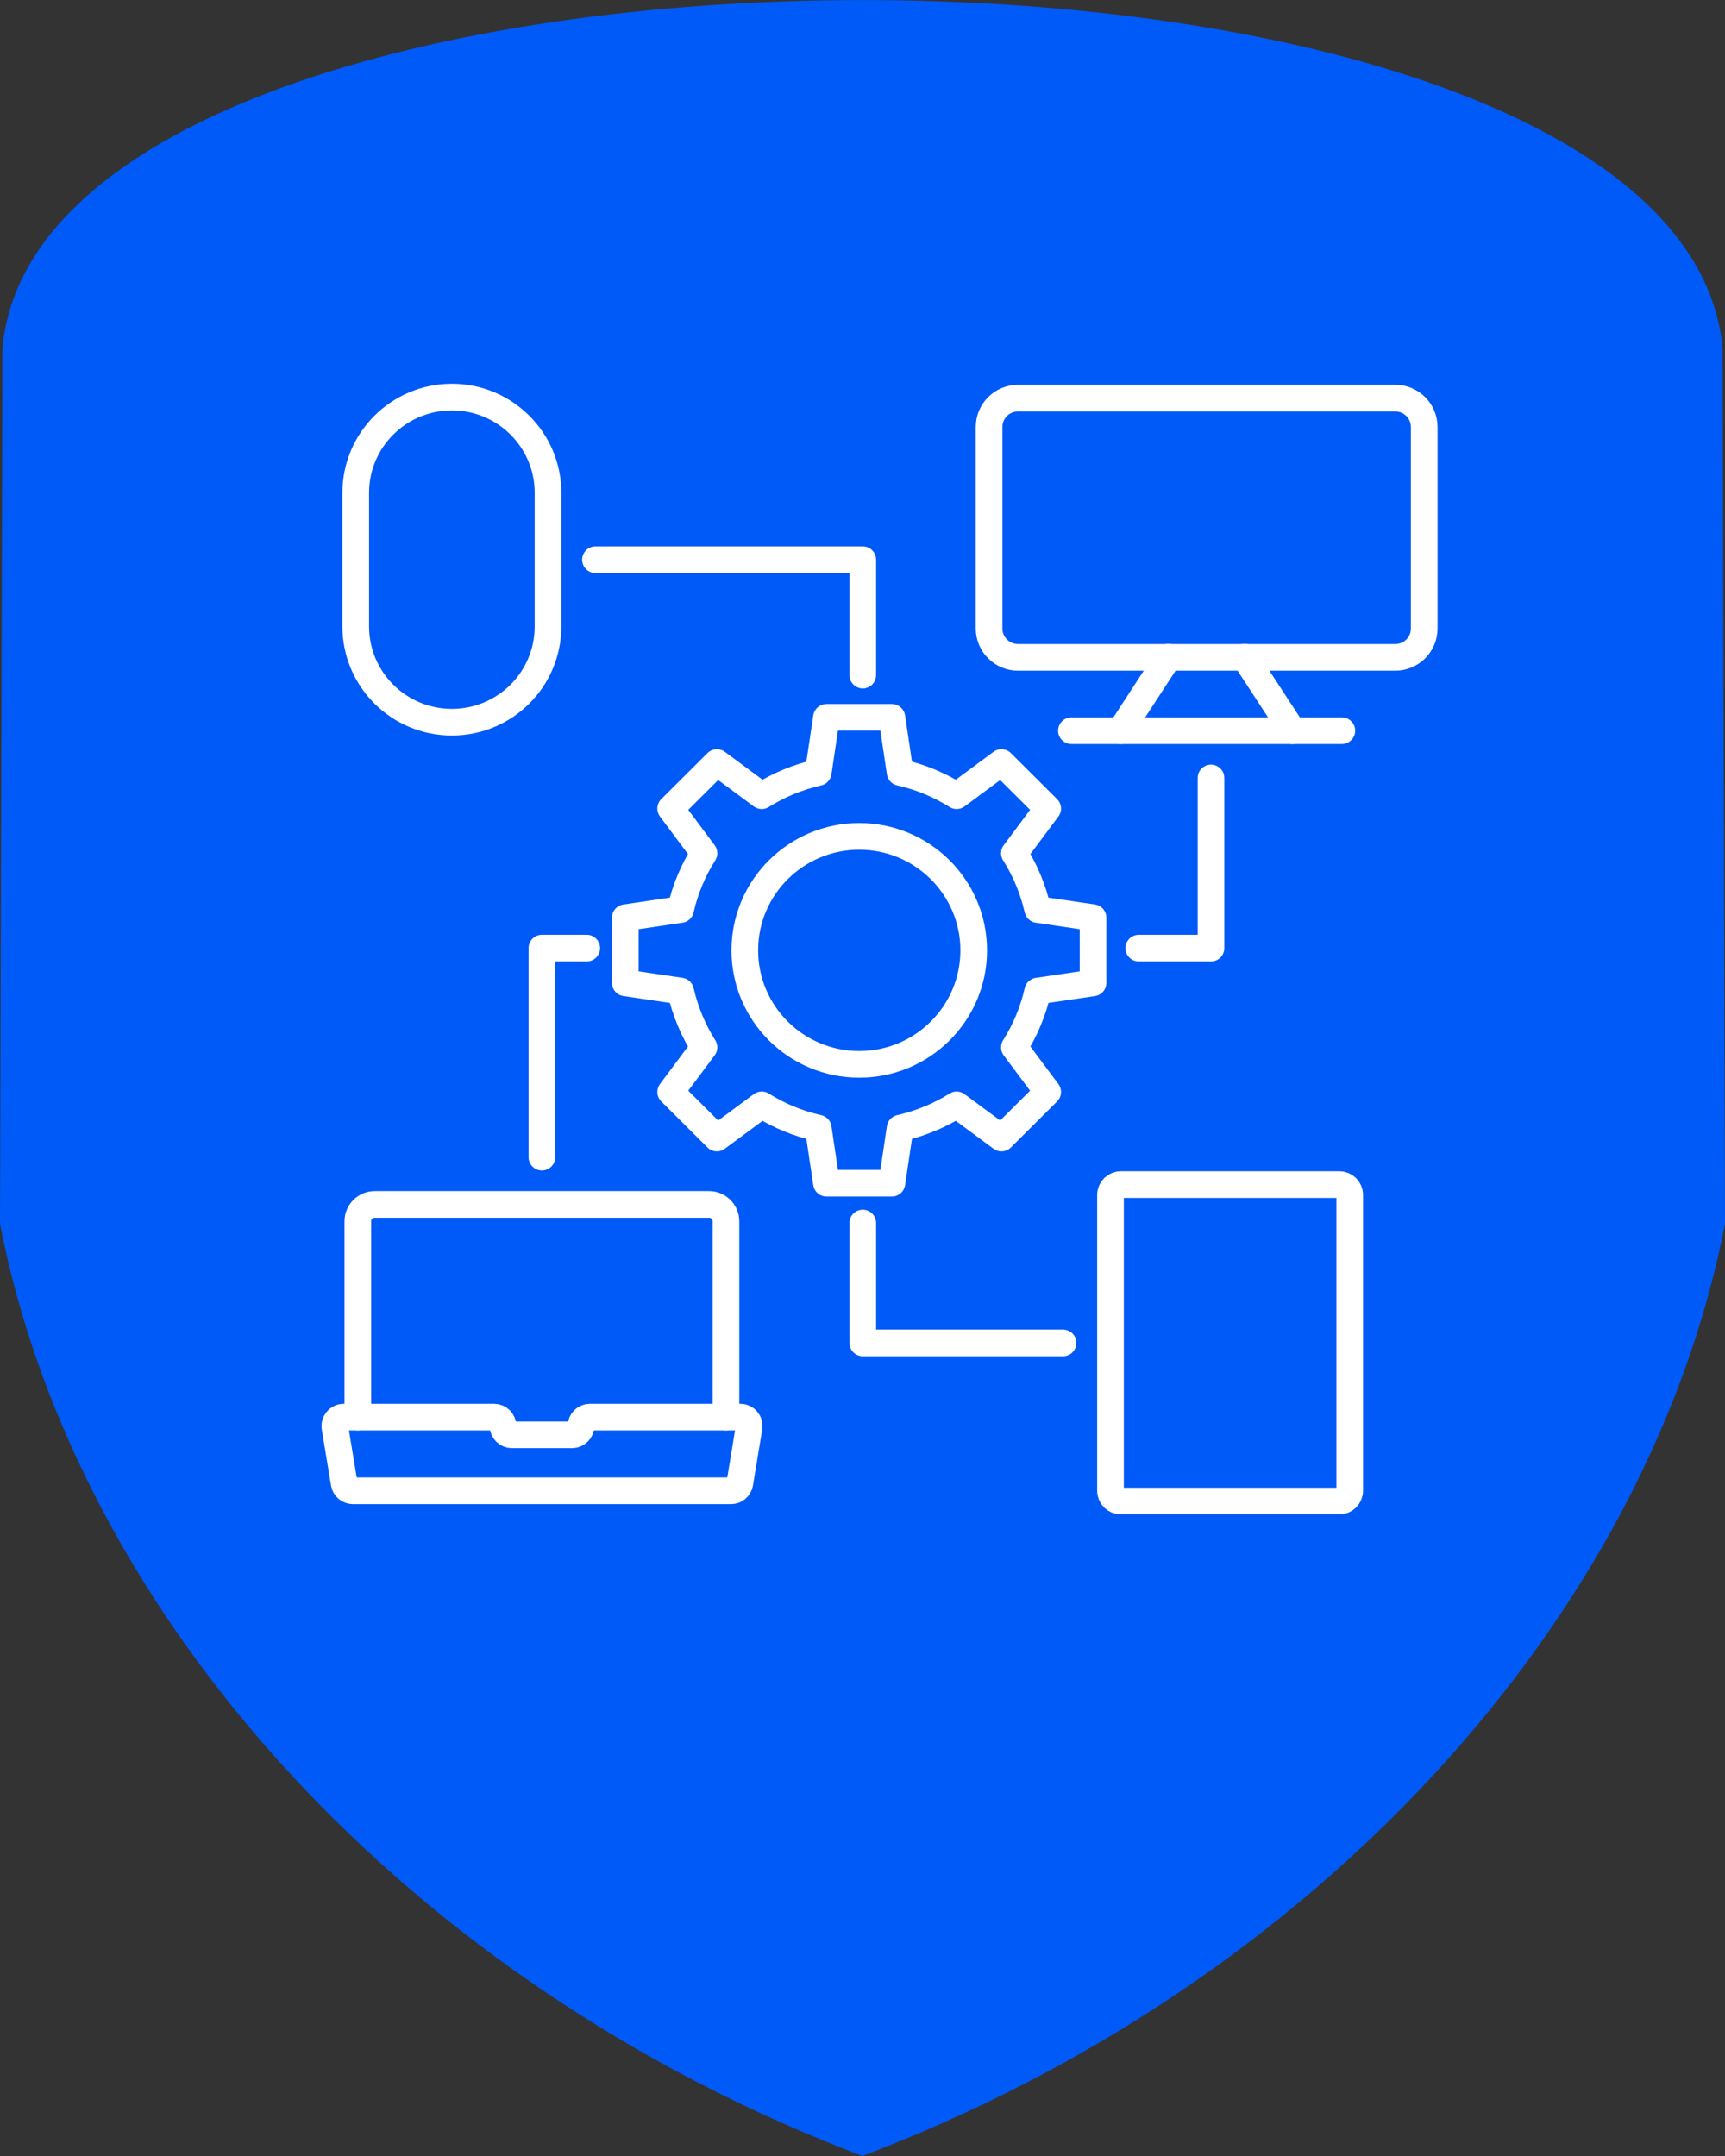 <svg width="88" height="110" viewBox="0 0 88 110" fill="none" xmlns="http://www.w3.org/2000/svg">
<rect x="0" y="0" width="88" height="110" fill="#333333" stroke="none"/>
<g clip-path="url(#clip0_448_272)">
<path fill-rule="evenodd" clip-rule="evenodd" d="M43.995 110C20.89 101.232 3.916 82.596 0 62.443L0.125 17.75C2.359 -5.913 85.641 -5.913 87.875 17.75L88 62.443C84.084 82.587 67.101 101.232 43.995 110Z" fill="#005AF7"/>
<path d="M18.255 72.302V62.31C18.255 61.831 18.646 61.45 19.118 61.45H36.172C36.652 61.45 37.035 61.84 37.035 62.31V72.302" stroke="white" stroke-width="1.36" stroke-linecap="round" stroke-linejoin="round"/>
<path d="M38.21 72.843L37.739 75.698C37.694 75.91 37.507 76.061 37.294 76.061H18.006C17.792 76.061 17.605 75.91 17.561 75.698L17.089 72.843C17.036 72.568 17.25 72.302 17.534 72.302H25.207C25.456 72.302 25.66 72.506 25.66 72.754C25.66 73.002 25.865 73.206 26.114 73.206H29.185C29.434 73.206 29.639 73.002 29.639 72.754C29.639 72.506 29.844 72.302 30.093 72.302H37.765C38.05 72.302 38.264 72.559 38.21 72.843Z" stroke="white" stroke-width="1.36" stroke-linecap="round" stroke-linejoin="round"/>
<path d="M71.179 20.312H51.935C51.12 20.312 50.458 20.971 50.458 21.784V32.068C50.458 32.881 51.12 33.54 51.935 33.54H71.179C71.995 33.54 72.656 32.881 72.656 32.068V21.784C72.656 20.971 71.995 20.312 71.179 20.312Z" stroke="white" stroke-width="1.36" stroke-linecap="round" stroke-linejoin="round"/>
<path d="M57.169 37.281L59.608 33.531" stroke="white" stroke-width="1.36" stroke-linecap="round" stroke-linejoin="round"/>
<path d="M63.497 33.531L65.945 37.281" stroke="white" stroke-width="1.36" stroke-linecap="round" stroke-linejoin="round"/>
<path d="M54.659 37.281H68.455" stroke="white" stroke-width="1.36" stroke-linecap="round" stroke-linejoin="round"/>
<path d="M68.33 60.439H57.178C56.888 60.439 56.652 60.673 56.652 60.962V76.061C56.652 76.35 56.888 76.584 57.178 76.584H68.33C68.62 76.584 68.855 76.35 68.855 76.061V60.962C68.855 60.673 68.62 60.439 68.33 60.439Z" stroke="white" stroke-width="1.36" stroke-linecap="round" stroke-linejoin="round"/>
<path d="M27.957 25.144C27.957 22.446 25.761 20.259 23.053 20.259C20.344 20.259 18.148 22.446 18.148 25.144V31.962C18.148 34.66 20.344 36.847 23.053 36.847C25.761 36.847 27.957 34.66 27.957 31.962V25.144Z" stroke="white" stroke-width="1.36" stroke-linecap="round" stroke-linejoin="round"/>
<path d="M58.094 48.373H61.779V39.693" stroke="white" stroke-width="1.36" stroke-linecap="round" stroke-linejoin="round"/>
<path d="M44.014 34.444V28.557H30.378" stroke="white" stroke-width="1.36" stroke-linecap="round" stroke-linejoin="round"/>
<path d="M29.933 48.373H27.645V59.038" stroke="white" stroke-width="1.36" stroke-linecap="round" stroke-linejoin="round"/>
<path d="M44.014 62.399V68.516H54.231" stroke="white" stroke-width="1.36" stroke-linecap="round" stroke-linejoin="round"/>
<path d="M31.899 46.821V50.146L34.721 50.563C34.961 51.6 35.362 52.566 35.914 53.435L34.214 55.714L36.572 58.063L38.86 56.37C39.732 56.919 40.711 57.327 41.743 57.558L42.162 60.368H45.499L45.918 57.558C46.959 57.318 47.929 56.919 48.802 56.37L51.089 58.063L53.448 55.714L51.748 53.435C52.3 52.566 52.709 51.591 52.94 50.563L55.762 50.146V46.821L52.94 46.404C52.7 45.367 52.3 44.401 51.748 43.532L53.448 41.253L51.089 38.904L48.802 40.597C47.929 40.048 46.95 39.64 45.918 39.409L45.499 36.599H42.162L41.743 39.409C40.702 39.649 39.732 40.048 38.86 40.597L36.572 38.904L34.214 41.253L35.914 43.532C35.362 44.401 34.952 45.376 34.721 46.404L31.899 46.821Z" stroke="white" stroke-width="1.36" stroke-linecap="round" stroke-linejoin="round"/>
<path d="M43.835 54.304C47.059 54.304 49.674 51.7 49.674 48.488C49.674 45.276 47.059 42.672 43.835 42.672C40.61 42.672 37.996 45.276 37.996 48.488C37.996 51.7 40.61 54.304 43.835 54.304Z" stroke="white" stroke-width="1.36" stroke-linecap="round" stroke-linejoin="round"/>
</g>
<defs>
<clipPath id="clip0_448_272">
<rect width="88" height="110" fill="white"/>
</clipPath>
</defs>
</svg>
